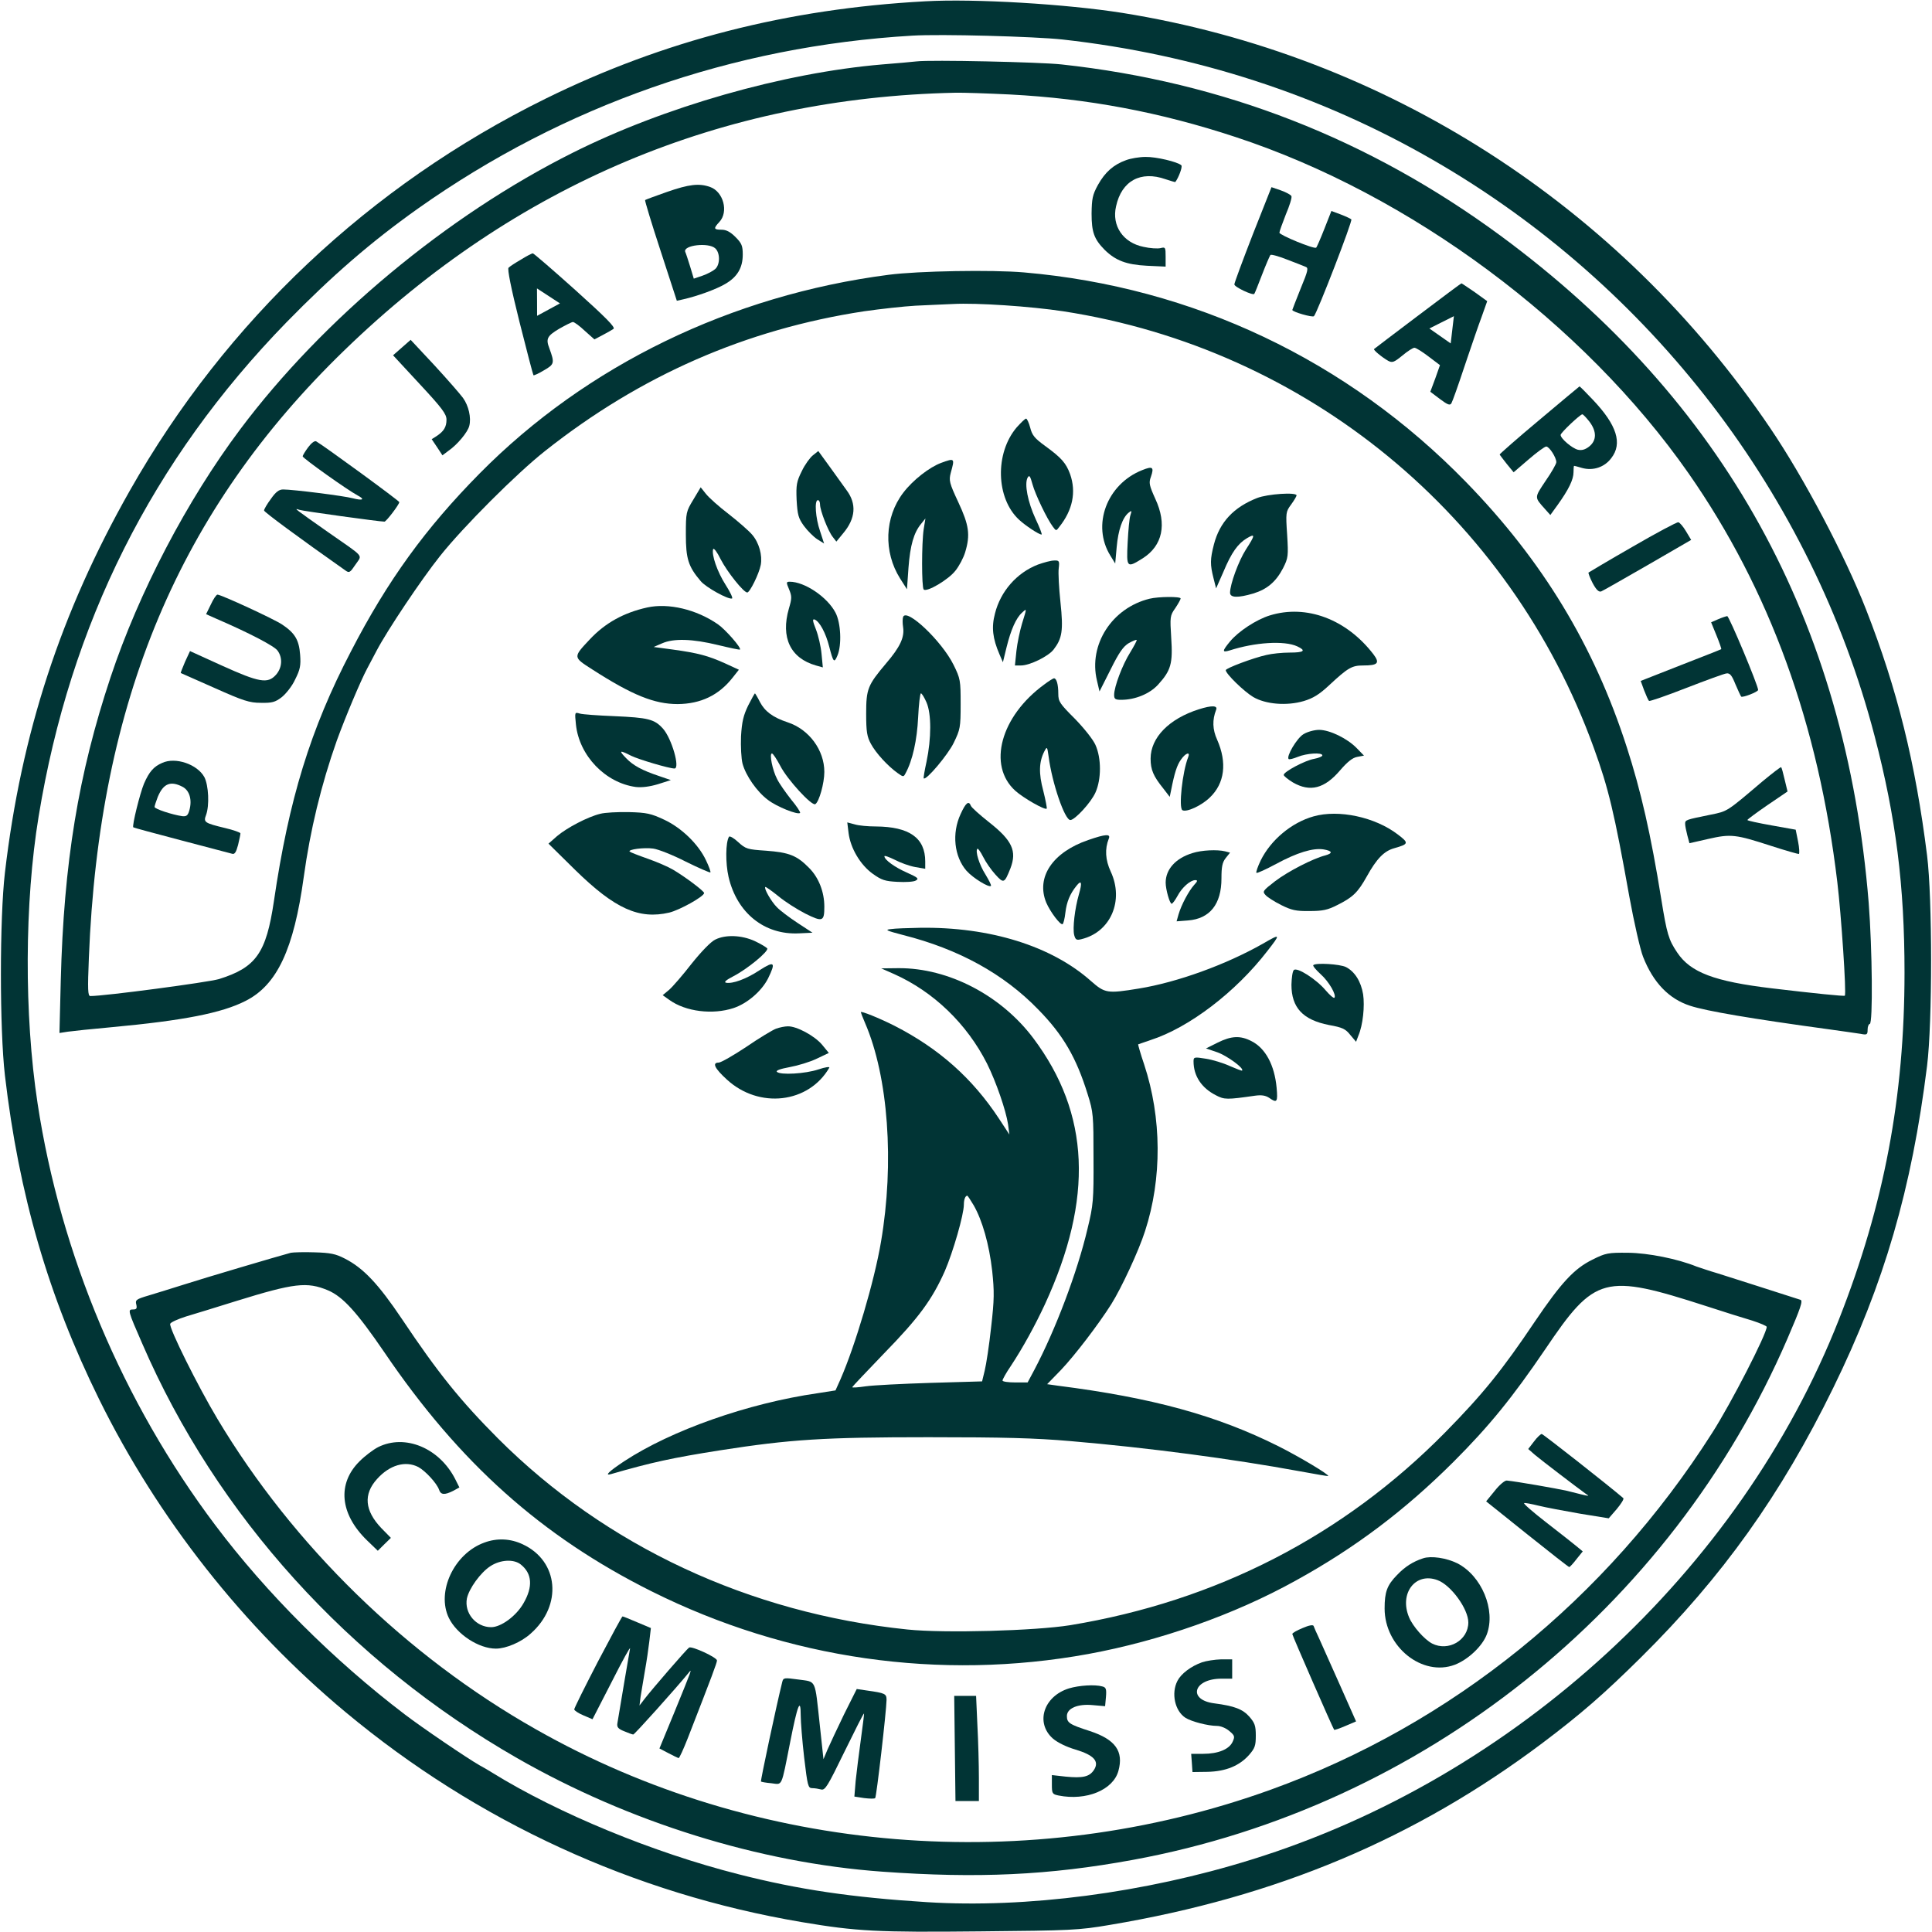 <svg width="49" height="49" viewBox="0 0 49 49" fill="none" xmlns="http://www.w3.org/2000/svg">
<path d="M23.466 0.033C19.965 0.223 16.829 1.029 13.834 2.504C9.375 4.704 5.733 8.139 3.294 12.441C1.541 15.533 0.539 18.598 0.125 22.132C-0.011 23.297 -0.011 26.101 0.125 27.277C0.479 30.298 1.225 32.873 2.51 35.481C3.996 38.498 6.174 41.269 8.766 43.425C12.098 46.202 16.078 48.031 20.335 48.749C21.729 48.984 22.241 49.011 24.859 48.984C27.173 48.962 27.348 48.956 28.148 48.82C32.373 48.112 35.884 46.637 39.118 44.209C40.093 43.474 40.67 42.973 41.612 42.042C43.681 39.995 45.173 37.904 46.496 35.198C47.786 32.563 48.488 30.146 48.875 27.032C49.011 25.943 49.011 22.779 48.875 21.696C48.581 19.349 48.118 17.477 47.329 15.462C46.795 14.096 45.75 12.114 44.9 10.862C41.078 5.205 35.133 1.394 28.464 0.327C27.043 0.103 24.718 -0.038 23.466 0.033ZM26.95 1.002C30.315 1.377 33.483 2.406 36.342 4.056C41.873 7.241 45.957 12.571 47.546 18.674C48.085 20.732 48.303 22.469 48.303 24.663C48.303 27.821 47.786 30.549 46.643 33.456C44.133 39.842 38.416 45.096 31.736 47.165C29.03 48.009 26.024 48.401 23.509 48.243C21.609 48.123 20.264 47.927 18.729 47.535C16.567 46.986 14.161 45.995 12.495 44.966C12.408 44.911 12.261 44.824 12.168 44.775C11.869 44.606 10.704 43.817 10.263 43.479C8.461 42.107 6.762 40.414 5.461 38.683C3.114 35.563 1.535 31.812 0.953 27.984C0.61 25.741 0.621 22.883 0.98 20.705C1.78 15.816 3.86 11.673 7.268 8.172C8.423 6.991 9.408 6.136 10.606 5.286C14.297 2.673 18.593 1.17 23.139 0.904C23.858 0.86 26.237 0.925 26.95 1.002Z" fill="#013435"/>
<path d="M23.248 1.557C23.144 1.568 22.752 1.606 22.377 1.634C19.867 1.846 16.84 2.712 14.52 3.877C11.341 5.467 8.188 8.091 6.092 10.889C4.742 12.691 3.522 15.021 2.804 17.177C1.987 19.633 1.617 21.881 1.541 24.876L1.508 26.199L1.72 26.166C1.835 26.15 2.336 26.096 2.831 26.052C4.655 25.883 5.624 25.693 6.223 25.388C7.029 24.985 7.453 24.07 7.704 22.241C7.867 21.059 8.145 19.905 8.542 18.784C8.76 18.185 9.147 17.265 9.31 16.96C9.359 16.867 9.468 16.66 9.555 16.497C9.827 15.98 10.687 14.695 11.161 14.101C11.749 13.361 13.105 12.005 13.823 11.439C16.241 9.523 18.919 8.352 21.914 7.895C22.333 7.835 22.921 7.77 23.221 7.753C23.52 7.737 23.95 7.721 24.173 7.71C24.772 7.677 26.144 7.77 26.966 7.895C33.146 8.848 38.296 13.083 40.425 18.974C40.795 19.992 40.942 20.608 41.323 22.736C41.443 23.395 41.601 24.087 41.672 24.266C41.928 24.919 42.325 25.333 42.864 25.508C43.278 25.644 44.438 25.84 46.387 26.106C46.73 26.155 47.094 26.204 47.192 26.221C47.35 26.253 47.367 26.242 47.367 26.112C47.367 26.036 47.394 25.97 47.421 25.97C47.503 25.97 47.486 24.076 47.394 22.894C46.817 15.751 43.724 10.154 38.057 5.978C34.719 3.523 31.028 2.08 26.923 1.634C26.378 1.574 23.607 1.514 23.248 1.557ZM25.611 2.396C27.587 2.499 29.416 2.842 31.333 3.474C35.775 4.933 40.158 8.189 42.826 12.005C44.879 14.951 46.12 18.359 46.599 22.377C46.697 23.188 46.833 25.197 46.789 25.252C46.779 25.273 45.995 25.192 44.944 25.067C43.479 24.892 42.875 24.664 42.537 24.157C42.32 23.836 42.276 23.684 42.135 22.812C41.868 21.152 41.617 20.058 41.258 18.947C40.43 16.377 39.124 14.221 37.185 12.229C34.175 9.136 30.266 7.28 25.97 6.909C25.159 6.839 23.291 6.871 22.54 6.969C18.544 7.486 14.874 9.267 12.168 12.005C10.796 13.394 9.833 14.717 8.902 16.519C7.873 18.49 7.323 20.286 6.947 22.856C6.751 24.174 6.495 24.538 5.553 24.832C5.276 24.914 2.662 25.262 2.292 25.262C2.227 25.262 2.221 25.105 2.254 24.293C2.51 17.782 4.546 12.936 8.744 8.875C13.072 4.683 18.31 2.478 24.228 2.352C24.424 2.347 25.044 2.369 25.611 2.396Z" fill="#013435"/>
<path d="M28.562 4.061C28.24 4.176 28.028 4.366 27.848 4.687C27.707 4.943 27.691 5.041 27.685 5.417C27.685 5.891 27.75 6.065 28.017 6.337C28.295 6.609 28.567 6.713 29.09 6.74L29.563 6.762V6.511C29.563 6.272 29.558 6.261 29.433 6.293C29.362 6.31 29.166 6.299 29.003 6.261C28.485 6.157 28.191 5.727 28.306 5.232C28.447 4.584 28.932 4.323 29.563 4.546C29.694 4.589 29.803 4.622 29.808 4.617C29.89 4.513 29.999 4.225 29.961 4.192C29.868 4.105 29.318 3.974 29.052 3.98C28.899 3.98 28.676 4.018 28.562 4.061Z" fill="#013435"/>
<path d="M31.774 5.945C31.518 6.604 31.306 7.175 31.306 7.213C31.306 7.279 31.779 7.502 31.812 7.453C31.823 7.442 31.91 7.224 32.008 6.968C32.106 6.712 32.204 6.489 32.22 6.467C32.242 6.446 32.433 6.5 32.64 6.582C32.852 6.663 33.064 6.745 33.113 6.767C33.189 6.794 33.178 6.859 32.988 7.317C32.874 7.605 32.776 7.85 32.776 7.861C32.776 7.91 33.287 8.057 33.325 8.019C33.407 7.937 34.311 5.596 34.273 5.564C34.257 5.547 34.131 5.487 34.001 5.438L33.767 5.351L33.587 5.809C33.489 6.059 33.396 6.271 33.38 6.282C33.32 6.32 32.449 5.961 32.449 5.901C32.449 5.869 32.525 5.662 32.612 5.438C32.705 5.221 32.77 5.014 32.754 4.976C32.743 4.943 32.623 4.878 32.487 4.829L32.248 4.747L31.774 5.945Z" fill="#013435"/>
<path fill-rule="evenodd" clip-rule="evenodd" d="M12.898 6.79C12.931 6.757 13.072 6.664 13.214 6.583C13.355 6.495 13.491 6.425 13.513 6.425C13.535 6.425 14.02 6.844 14.591 7.356C15.353 8.042 15.615 8.303 15.56 8.341C15.522 8.368 15.397 8.439 15.283 8.499L15.076 8.608L14.831 8.39C14.7 8.265 14.564 8.167 14.531 8.167C14.499 8.167 14.341 8.249 14.177 8.341C13.878 8.521 13.84 8.592 13.932 8.831C14.069 9.207 14.063 9.239 13.796 9.392C13.66 9.474 13.54 9.528 13.53 9.517C13.519 9.506 13.361 8.902 13.176 8.167C12.958 7.296 12.865 6.822 12.898 6.79ZM14.202 7.695L13.619 7.315L13.621 7.662L13.622 8.01L14.202 7.695Z" fill="#013435"/>
<path fill-rule="evenodd" clip-rule="evenodd" d="M34.85 8.852C34.861 8.842 35.362 8.46 35.961 8.009C36.559 7.557 37.055 7.186 37.066 7.186C37.073 7.186 37.139 7.231 37.235 7.296C37.285 7.33 37.342 7.369 37.403 7.41L37.719 7.638L37.572 8.052C37.501 8.239 37.36 8.653 37.225 9.05C37.195 9.139 37.165 9.226 37.137 9.31C36.984 9.773 36.837 10.186 36.81 10.23C36.772 10.29 36.712 10.263 36.521 10.121L36.276 9.936L36.402 9.598L36.521 9.261L36.233 9.043C36.069 8.918 35.912 8.82 35.873 8.82C35.835 8.82 35.699 8.907 35.569 9.016C35.356 9.19 35.313 9.206 35.209 9.152C35.046 9.059 34.823 8.874 34.85 8.852ZM36.793 8.71L36.874 8.019L36.563 8.175L36.252 8.331L36.793 8.71Z" fill="#013435"/>
<path d="M10.192 8.815L9.969 9.011L10.644 9.74C11.216 10.355 11.324 10.502 11.324 10.644C11.324 10.829 11.259 10.938 11.069 11.063L10.949 11.139L11.085 11.341L11.221 11.548L11.373 11.434C11.602 11.276 11.863 10.96 11.902 10.802C11.956 10.595 11.885 10.29 11.744 10.094C11.673 9.996 11.346 9.621 11.02 9.267L10.415 8.619L10.192 8.815Z" fill="#013435"/>
<path d="M39.037 10.655C38.481 11.118 38.035 11.515 38.035 11.526C38.04 11.543 38.122 11.646 38.215 11.766L38.389 11.978L38.77 11.651C38.977 11.472 39.178 11.325 39.216 11.325C39.293 11.325 39.472 11.602 39.472 11.722C39.472 11.766 39.352 11.978 39.2 12.196C38.911 12.631 38.911 12.604 39.189 12.915L39.32 13.062L39.505 12.806C39.783 12.419 39.908 12.163 39.908 11.978C39.908 11.891 39.913 11.815 39.924 11.815C39.93 11.815 40.022 11.836 40.126 11.869C40.403 11.945 40.692 11.853 40.866 11.619C41.155 11.248 41.008 10.78 40.398 10.138C40.224 9.953 40.071 9.8 40.06 9.8C40.049 9.806 39.592 10.187 39.037 10.655ZM40.311 10.693C40.501 10.944 40.496 11.172 40.305 11.325C40.202 11.406 40.115 11.428 40.017 11.406C39.87 11.368 39.581 11.123 39.581 11.031C39.581 10.976 40.071 10.514 40.131 10.508C40.153 10.508 40.229 10.59 40.311 10.693Z" fill="#013435"/>
<path d="M7.818 11.341C7.742 11.444 7.677 11.548 7.677 11.575C7.682 11.624 8.815 12.43 9.071 12.566C9.267 12.669 9.201 12.702 8.945 12.637C8.728 12.577 7.432 12.414 7.181 12.414C7.078 12.414 6.996 12.473 6.871 12.653C6.773 12.784 6.697 12.915 6.697 12.947C6.697 12.985 7.573 13.633 8.766 14.472C8.858 14.537 8.88 14.521 9.016 14.319C9.19 14.058 9.272 14.161 8.314 13.492C7.954 13.241 7.628 13.007 7.579 12.969C7.497 12.904 7.497 12.898 7.595 12.931C7.688 12.963 9.626 13.23 9.751 13.23C9.795 13.23 10.127 12.795 10.127 12.735C10.127 12.702 8.227 11.314 8.02 11.194C7.982 11.172 7.9 11.232 7.818 11.341Z" fill="#013435"/>
<path d="M41.405 13.867C40.806 14.21 40.305 14.51 40.289 14.521C40.278 14.531 40.322 14.651 40.392 14.787C40.485 14.961 40.55 15.021 40.61 15C40.654 14.983 41.187 14.678 41.792 14.33L42.892 13.693L42.761 13.475C42.69 13.355 42.603 13.252 42.565 13.246C42.527 13.241 42.004 13.519 41.405 13.867Z" fill="#013435"/>
<path d="M5.347 15.332L5.227 15.577L5.483 15.691C6.316 16.05 6.964 16.388 7.04 16.502C7.176 16.688 7.154 16.943 6.996 17.118C6.789 17.346 6.572 17.308 5.635 16.884L4.819 16.513L4.693 16.785C4.628 16.938 4.579 17.063 4.584 17.069C4.595 17.074 4.982 17.243 5.445 17.45C6.174 17.776 6.327 17.825 6.615 17.825C6.898 17.831 6.98 17.809 7.143 17.684C7.252 17.597 7.41 17.401 7.486 17.232C7.612 16.982 7.633 16.878 7.612 16.606C7.584 16.23 7.481 16.056 7.154 15.838C6.942 15.697 5.608 15.081 5.515 15.081C5.488 15.081 5.412 15.19 5.347 15.332Z" fill="#013435"/>
<path d="M43.572 15.707L43.398 15.783L43.534 16.116C43.61 16.301 43.664 16.459 43.654 16.464C43.643 16.475 43.18 16.654 42.624 16.872L41.612 17.27L41.699 17.509C41.748 17.634 41.802 17.76 41.824 17.776C41.84 17.792 42.265 17.645 42.766 17.449C43.272 17.253 43.73 17.085 43.79 17.079C43.877 17.068 43.926 17.134 44.013 17.351C44.078 17.504 44.144 17.645 44.16 17.667C44.198 17.7 44.59 17.547 44.59 17.498C44.59 17.384 43.855 15.626 43.806 15.626C43.773 15.631 43.67 15.664 43.572 15.707Z" fill="#013435"/>
<path d="M4.111 19.35C3.898 19.442 3.784 19.573 3.653 19.873C3.55 20.118 3.343 20.951 3.381 20.983C3.392 20.994 3.942 21.141 4.601 21.315C5.259 21.49 5.837 21.642 5.886 21.653C5.951 21.675 5.989 21.615 6.038 21.43C6.071 21.294 6.098 21.163 6.098 21.136C6.098 21.114 5.918 21.049 5.706 21C5.183 20.874 5.156 20.853 5.227 20.668C5.314 20.428 5.292 19.922 5.183 19.709C5.004 19.383 4.448 19.192 4.111 19.35ZM4.628 19.954C4.808 20.047 4.878 20.286 4.802 20.553C4.764 20.684 4.731 20.711 4.622 20.7C4.361 20.662 3.92 20.515 3.92 20.466C3.92 20.439 3.958 20.325 4.002 20.21C4.143 19.873 4.323 19.796 4.628 19.954Z" fill="#013435"/>
<path d="M44.694 19.823C43.79 20.591 43.817 20.575 43.387 20.662C42.75 20.792 42.739 20.792 42.739 20.896C42.739 20.945 42.766 21.075 42.794 21.184L42.848 21.386L43.327 21.277C43.899 21.146 44.024 21.163 44.911 21.451C45.282 21.571 45.603 21.663 45.625 21.658C45.641 21.647 45.636 21.506 45.603 21.342L45.543 21.043L44.933 20.934C44.596 20.874 44.318 20.814 44.318 20.798C44.318 20.781 44.547 20.613 44.824 20.422L45.336 20.074L45.265 19.78C45.227 19.616 45.189 19.469 45.173 19.458C45.162 19.448 44.95 19.611 44.694 19.823Z" fill="#013435"/>
<path d="M25.785 10.84C25.23 11.493 25.257 12.636 25.845 13.181C26.003 13.328 26.346 13.557 26.416 13.557C26.438 13.557 26.367 13.377 26.264 13.159C26.068 12.735 25.976 12.272 26.063 12.114C26.106 12.038 26.128 12.07 26.188 12.288C26.259 12.544 26.553 13.159 26.705 13.361C26.787 13.47 26.787 13.47 26.868 13.361C27.206 12.936 27.299 12.479 27.141 12.027C27.037 11.744 26.923 11.613 26.504 11.308C26.242 11.117 26.177 11.041 26.128 10.845C26.095 10.72 26.046 10.617 26.024 10.617C25.997 10.617 25.894 10.72 25.785 10.84Z" fill="#013435"/>
<path d="M20.618 11.547C20.542 11.607 20.411 11.787 20.335 11.95C20.204 12.212 20.188 12.299 20.204 12.68C20.226 13.056 20.248 13.143 20.39 13.339C20.482 13.464 20.635 13.616 20.727 13.676L20.901 13.785L20.798 13.469C20.684 13.143 20.651 12.685 20.743 12.685C20.776 12.685 20.798 12.734 20.798 12.794C20.798 12.947 21.005 13.475 21.119 13.616L21.212 13.736L21.386 13.524C21.702 13.148 21.729 12.778 21.473 12.435C21.408 12.342 21.217 12.081 21.054 11.852L20.754 11.439L20.618 11.547Z" fill="#013435"/>
<path d="M23.874 11.738C23.575 11.847 23.155 12.174 22.91 12.495C22.431 13.121 22.404 13.998 22.829 14.673L23.003 14.945L23.041 14.401C23.084 13.829 23.177 13.508 23.362 13.285L23.471 13.149L23.427 13.421C23.373 13.775 23.373 14.896 23.427 14.951C23.504 15.027 24.059 14.7 24.233 14.472C24.326 14.357 24.435 14.15 24.478 14.009C24.614 13.562 24.576 13.317 24.304 12.735C24.075 12.245 24.064 12.185 24.113 11.994C24.217 11.619 24.217 11.613 23.874 11.738Z" fill="#013435"/>
<path d="M28.97 11.923C28.072 12.277 27.68 13.323 28.164 14.096L28.284 14.292L28.322 13.873C28.36 13.442 28.469 13.127 28.627 13.001C28.703 12.941 28.709 12.947 28.67 13.067C28.643 13.143 28.616 13.453 28.6 13.758C28.567 14.406 28.578 14.412 28.981 14.161C29.487 13.84 29.601 13.295 29.302 12.653C29.149 12.315 29.133 12.245 29.188 12.098C29.275 11.847 29.237 11.815 28.97 11.923Z" fill="#013435"/>
<path d="M17.586 12.669C17.401 12.974 17.395 12.996 17.395 13.557C17.395 14.167 17.455 14.368 17.771 14.738C17.901 14.896 18.473 15.212 18.566 15.179C18.593 15.168 18.517 15.011 18.402 14.831C18.19 14.499 18.043 14.069 18.087 13.927C18.103 13.889 18.19 14.003 18.277 14.183C18.446 14.51 18.86 15.027 18.952 15.027C19.017 15.027 19.252 14.553 19.295 14.325C19.339 14.085 19.252 13.764 19.077 13.562C19.001 13.47 18.734 13.236 18.484 13.04C18.233 12.849 17.972 12.615 17.901 12.522L17.771 12.359L17.586 12.669Z" fill="#013435"/>
<path d="M31.883 12.631C31.289 12.865 30.935 13.241 30.788 13.807C30.69 14.188 30.69 14.319 30.777 14.662L30.843 14.923L31.028 14.504C31.235 14.008 31.398 13.785 31.627 13.649C31.839 13.524 31.839 13.567 31.599 13.937C31.414 14.226 31.197 14.819 31.197 15.032C31.197 15.162 31.393 15.168 31.785 15.053C32.139 14.945 32.362 14.754 32.541 14.411C32.672 14.15 32.678 14.106 32.645 13.562C32.607 13.001 32.612 12.979 32.743 12.8C32.819 12.696 32.884 12.587 32.884 12.565C32.884 12.478 32.149 12.527 31.883 12.631Z" fill="#013435"/>
<path d="M26.324 14.319C25.79 14.526 25.377 14.994 25.235 15.56C25.142 15.909 25.175 16.192 25.349 16.595L25.436 16.796L25.529 16.415C25.638 15.974 25.769 15.675 25.921 15.539C26.046 15.424 26.046 15.413 25.921 15.816C25.867 15.996 25.801 16.306 25.779 16.508L25.741 16.878H25.894C26.117 16.878 26.585 16.649 26.721 16.475C26.939 16.192 26.972 15.996 26.896 15.277C26.858 14.918 26.836 14.526 26.852 14.412C26.874 14.226 26.863 14.21 26.732 14.216C26.656 14.216 26.476 14.265 26.324 14.319Z" fill="#013435"/>
<path d="M20.014 14.95C20.085 15.125 20.085 15.174 20.008 15.435C19.796 16.17 20.047 16.693 20.694 16.878L20.869 16.927L20.836 16.584C20.82 16.399 20.754 16.116 20.694 15.963C20.607 15.745 20.602 15.691 20.662 15.713C20.787 15.762 20.945 16.056 21.032 16.404C21.135 16.802 21.157 16.823 21.239 16.627C21.353 16.36 21.326 15.794 21.19 15.538C20.983 15.141 20.406 14.754 20.03 14.754C19.938 14.754 19.938 14.771 20.014 14.95Z" fill="#013435"/>
<path d="M29.155 15.185C28.202 15.419 27.603 16.35 27.821 17.259L27.886 17.537L28.169 16.976C28.382 16.546 28.491 16.393 28.627 16.312C28.725 16.257 28.817 16.219 28.828 16.23C28.839 16.246 28.763 16.383 28.665 16.546C28.469 16.856 28.257 17.417 28.257 17.624C28.257 17.727 28.284 17.749 28.436 17.749C28.79 17.749 29.16 17.597 29.373 17.363C29.699 17.003 29.748 16.829 29.705 16.181C29.672 15.648 29.672 15.615 29.808 15.424C29.884 15.31 29.944 15.201 29.944 15.179C29.944 15.125 29.378 15.13 29.155 15.185Z" fill="#013435"/>
<path d="M16.415 15.407C15.822 15.538 15.348 15.799 14.956 16.219C14.531 16.671 14.531 16.665 15.016 16.975C16.039 17.634 16.6 17.857 17.188 17.857C17.771 17.852 18.228 17.634 18.576 17.193L18.74 16.986L18.386 16.823C17.961 16.632 17.705 16.562 17.063 16.474L16.578 16.409L16.791 16.317C17.085 16.186 17.564 16.202 18.212 16.36C18.506 16.431 18.756 16.485 18.767 16.474C18.811 16.436 18.397 15.963 18.206 15.832C17.662 15.456 16.954 15.288 16.415 15.407Z" fill="#013435"/>
<path d="M32.204 15.609C31.866 15.713 31.409 16.012 31.197 16.268C30.995 16.513 30.99 16.556 31.186 16.497C31.828 16.29 32.569 16.241 32.901 16.393C33.135 16.502 33.075 16.551 32.71 16.551C32.52 16.551 32.258 16.578 32.122 16.611C31.779 16.687 31.088 16.948 31.088 16.997C31.088 17.09 31.556 17.542 31.785 17.678C32.101 17.863 32.634 17.907 33.064 17.781C33.298 17.711 33.456 17.618 33.712 17.378C34.191 16.932 34.289 16.878 34.572 16.878C34.948 16.878 35.002 16.818 34.834 16.595C34.153 15.707 33.135 15.32 32.204 15.609Z" fill="#013435"/>
<path d="M22.905 15.647C22.889 15.691 22.889 15.81 22.905 15.908C22.943 16.164 22.829 16.409 22.475 16.823C22.007 17.378 21.968 17.471 21.968 18.102C21.968 18.56 21.99 18.685 22.088 18.865C22.213 19.099 22.513 19.425 22.763 19.605C22.91 19.709 22.916 19.709 22.965 19.616C23.145 19.289 23.259 18.767 23.286 18.195C23.302 17.863 23.335 17.585 23.357 17.585C23.379 17.585 23.444 17.689 23.498 17.814C23.624 18.102 23.624 18.723 23.498 19.322C23.449 19.545 23.417 19.736 23.428 19.741C23.488 19.801 24.043 19.142 24.19 18.837C24.353 18.5 24.364 18.451 24.364 17.858C24.364 17.259 24.359 17.215 24.184 16.861C23.885 16.257 22.992 15.413 22.905 15.647Z" fill="#013435"/>
<path d="M26.482 17.362C25.377 18.168 25.039 19.415 25.752 20.057C25.959 20.242 26.503 20.553 26.547 20.509C26.558 20.498 26.52 20.297 26.46 20.057C26.34 19.611 26.351 19.322 26.487 19.056C26.558 18.925 26.558 18.93 26.596 19.192C26.683 19.861 27.004 20.798 27.146 20.798C27.26 20.798 27.669 20.357 27.783 20.101C27.935 19.763 27.935 19.23 27.783 18.892C27.723 18.756 27.494 18.468 27.26 18.228C26.879 17.847 26.841 17.793 26.841 17.596C26.841 17.357 26.797 17.204 26.732 17.204C26.71 17.204 26.596 17.275 26.482 17.362Z" fill="#013435"/>
<path d="M18.974 17.896C18.854 18.146 18.816 18.304 18.794 18.675C18.784 18.93 18.8 19.241 18.832 19.366C18.914 19.671 19.197 20.079 19.475 20.286C19.698 20.46 20.232 20.673 20.292 20.618C20.308 20.602 20.204 20.444 20.063 20.275C19.927 20.101 19.764 19.872 19.709 19.758C19.589 19.529 19.508 19.11 19.578 19.11C19.606 19.11 19.698 19.252 19.791 19.426C19.965 19.769 20.591 20.45 20.678 20.395C20.776 20.335 20.907 19.861 20.907 19.578C20.907 19.023 20.52 18.5 19.981 18.321C19.6 18.195 19.399 18.043 19.273 17.803C19.214 17.684 19.154 17.586 19.148 17.586C19.137 17.586 19.061 17.727 18.974 17.896Z" fill="#013435"/>
<path d="M30.407 17.989C29.651 18.228 29.182 18.707 29.182 19.241C29.182 19.524 29.253 19.687 29.504 19.998L29.667 20.21L29.7 20.052C29.787 19.606 29.852 19.404 29.95 19.268C30.07 19.094 30.195 19.056 30.135 19.203C29.988 19.573 29.89 20.488 29.988 20.548C30.092 20.608 30.473 20.433 30.685 20.226C31.061 19.867 31.126 19.344 30.87 18.762C30.75 18.5 30.745 18.256 30.843 18.005C30.892 17.891 30.734 17.885 30.407 17.989Z" fill="#013435"/>
<path d="M14.607 18.375C14.689 19.165 15.353 19.856 16.127 19.96C16.279 19.976 16.47 19.954 16.687 19.889L17.014 19.785L16.715 19.682C16.29 19.54 16.056 19.415 15.876 19.225C15.685 19.029 15.713 19.018 16.012 19.17C16.203 19.263 16.97 19.491 17.107 19.491C17.253 19.491 17.041 18.74 16.818 18.484C16.6 18.239 16.442 18.201 15.571 18.163C15.168 18.147 14.776 18.119 14.706 18.098C14.575 18.059 14.575 18.059 14.607 18.375Z" fill="#013435"/>
<path d="M33.059 18.62C32.89 18.723 32.618 19.186 32.683 19.251C32.699 19.268 32.803 19.241 32.912 19.197C33.135 19.104 33.538 19.077 33.538 19.159C33.538 19.186 33.445 19.224 33.331 19.246C33.102 19.284 32.558 19.573 32.558 19.654C32.558 19.681 32.667 19.769 32.792 19.845C33.227 20.095 33.592 20.003 33.99 19.535C34.169 19.328 34.3 19.219 34.42 19.197L34.594 19.164L34.414 18.979C34.175 18.729 33.723 18.511 33.456 18.511C33.336 18.511 33.157 18.56 33.059 18.62Z" fill="#013435"/>
<path d="M24.364 20.645C24.135 21.136 24.201 21.724 24.511 22.083C24.674 22.268 25.083 22.518 25.132 22.469C25.148 22.453 25.083 22.328 24.995 22.181C24.838 21.936 24.729 21.587 24.789 21.527C24.805 21.511 24.87 21.604 24.936 21.734C25.001 21.865 25.137 22.061 25.246 22.181C25.458 22.415 25.475 22.404 25.627 22.023C25.796 21.582 25.671 21.315 25.083 20.852C24.849 20.667 24.642 20.482 24.625 20.439C24.571 20.297 24.495 20.357 24.364 20.645Z" fill="#013435"/>
<path d="M15.223 20.64C14.907 20.716 14.379 20.994 14.128 21.206L13.911 21.397L14.591 22.067C15.598 23.052 16.208 23.324 16.976 23.145C17.243 23.079 17.858 22.736 17.858 22.649C17.858 22.6 17.373 22.235 17.068 22.056C16.949 21.985 16.66 21.86 16.426 21.778C16.192 21.696 15.985 21.615 15.969 21.598C15.92 21.544 16.333 21.489 16.567 21.522C16.693 21.538 17.068 21.686 17.395 21.854C17.727 22.018 18.005 22.137 18.016 22.127C18.032 22.116 17.983 21.98 17.907 21.822C17.716 21.413 17.286 20.994 16.84 20.787C16.513 20.635 16.404 20.608 15.952 20.597C15.669 20.591 15.337 20.608 15.223 20.64Z" fill="#013435"/>
<path d="M33.315 20.705C32.754 20.863 32.231 21.304 31.975 21.821C31.899 21.979 31.85 22.12 31.866 22.137C31.883 22.153 32.106 22.05 32.362 21.913C32.895 21.625 33.298 21.5 33.571 21.543C33.794 21.581 33.81 21.641 33.609 21.696C33.304 21.772 32.661 22.104 32.34 22.349C32.03 22.589 32.013 22.61 32.095 22.698C32.139 22.752 32.318 22.866 32.492 22.953C32.754 23.084 32.868 23.111 33.211 23.106C33.549 23.106 33.674 23.079 33.919 22.953C34.311 22.757 34.436 22.638 34.665 22.229C34.915 21.777 35.106 21.581 35.367 21.511C35.732 21.407 35.737 21.38 35.449 21.162C34.872 20.721 33.952 20.525 33.315 20.705Z" fill="#013435"/>
<path d="M21.522 21.13C21.571 21.511 21.816 21.93 22.132 22.159C22.36 22.323 22.448 22.35 22.763 22.366C22.965 22.377 23.172 22.366 23.226 22.333C23.313 22.284 23.28 22.257 23.003 22.132C22.692 21.996 22.431 21.805 22.431 21.718C22.431 21.691 22.546 21.735 22.692 21.805C22.834 21.881 23.063 21.963 23.21 21.99L23.466 22.034V21.849C23.466 21.25 23.063 20.967 22.213 20.961C22.017 20.961 21.778 20.94 21.674 20.907L21.489 20.858L21.522 21.13Z" fill="#013435"/>
<path d="M18.489 21.222C18.402 21.364 18.397 21.887 18.478 22.241C18.691 23.155 19.388 23.716 20.264 23.672L20.607 23.656L20.226 23.406C20.019 23.27 19.78 23.09 19.703 23.008C19.562 22.867 19.371 22.535 19.409 22.496C19.42 22.485 19.567 22.589 19.736 22.725C19.905 22.867 20.215 23.063 20.427 23.172C20.863 23.389 20.907 23.373 20.907 22.997C20.907 22.622 20.765 22.257 20.52 22.012C20.21 21.696 20.014 21.62 19.431 21.576C18.957 21.544 18.914 21.533 18.723 21.358C18.614 21.255 18.506 21.195 18.489 21.222Z" fill="#013435"/>
<path d="M27.603 21.304C26.694 21.614 26.27 22.251 26.536 22.894C26.64 23.133 26.896 23.471 26.95 23.438C26.972 23.427 27.005 23.291 27.021 23.144C27.053 22.877 27.135 22.671 27.304 22.464C27.429 22.306 27.451 22.382 27.364 22.681C27.26 23.041 27.201 23.542 27.244 23.716C27.277 23.836 27.304 23.852 27.429 23.819C28.17 23.64 28.513 22.839 28.17 22.104C28.034 21.81 28.017 21.533 28.121 21.271C28.175 21.146 28.044 21.151 27.603 21.304Z" fill="#013435"/>
<path d="M30.244 21.636C29.814 21.767 29.564 22.05 29.564 22.387C29.564 22.556 29.667 22.921 29.716 22.921C29.738 22.921 29.803 22.834 29.863 22.725C29.977 22.507 30.19 22.322 30.315 22.322C30.38 22.322 30.375 22.349 30.288 22.442C30.151 22.594 29.961 22.948 29.89 23.193L29.841 23.367L30.13 23.345C30.685 23.302 30.979 22.932 30.979 22.278C30.979 21.984 31.001 21.87 31.088 21.761L31.197 21.625L31.072 21.592C30.876 21.543 30.478 21.56 30.244 21.636Z" fill="#013435"/>
<path d="M22.595 23.564C22.431 23.58 22.475 23.602 22.91 23.716C24.309 24.07 25.453 24.696 26.329 25.6C26.966 26.248 27.299 26.825 27.587 27.756C27.729 28.208 27.734 28.284 27.734 29.373C27.739 30.44 27.729 30.56 27.582 31.164C27.326 32.258 26.77 33.728 26.231 34.747L26.063 35.062H25.747C25.567 35.062 25.426 35.041 25.426 35.013C25.426 34.986 25.518 34.817 25.638 34.643C25.943 34.18 26.248 33.625 26.504 33.075C27.739 30.391 27.642 28.246 26.21 26.335C25.393 25.246 24.059 24.549 22.791 24.555L22.349 24.56L22.682 24.707C23.678 25.154 24.522 25.965 25.034 26.977C25.262 27.435 25.513 28.159 25.567 28.518L25.6 28.774L25.333 28.366C24.658 27.342 23.809 26.591 22.692 26.019C22.306 25.823 21.832 25.633 21.832 25.671C21.832 25.682 21.881 25.807 21.941 25.948C22.529 27.309 22.687 29.493 22.344 31.496C22.175 32.498 21.691 34.126 21.315 34.986L21.19 35.264L20.738 35.335C18.968 35.59 17.025 36.276 15.832 37.06C15.446 37.316 15.321 37.436 15.495 37.387C16.529 37.088 17.058 36.973 18.266 36.783C20.047 36.505 20.901 36.451 23.547 36.451C25.447 36.451 26.253 36.472 27.141 36.549C29.128 36.718 31.257 37.001 32.972 37.316C33.358 37.387 33.679 37.442 33.685 37.436C33.723 37.404 32.944 36.941 32.422 36.679C30.854 35.895 29.22 35.449 26.825 35.144L26.558 35.106L26.907 34.747C27.255 34.382 27.859 33.592 28.186 33.075C28.442 32.667 28.883 31.72 29.041 31.224C29.476 29.89 29.465 28.349 29.019 26.999C28.926 26.727 28.861 26.493 28.866 26.487C28.877 26.482 29.019 26.433 29.182 26.378C30.157 26.063 31.338 25.164 32.144 24.119C32.487 23.678 32.482 23.673 32.03 23.934C31.088 24.468 29.857 24.914 28.883 25.072C28.082 25.203 28.023 25.192 27.669 24.881C26.672 23.994 25.104 23.504 23.329 23.531C23.03 23.537 22.698 23.547 22.595 23.564ZM24.696 30.571C24.914 30.952 25.088 31.562 25.164 32.231C25.219 32.754 25.219 32.955 25.137 33.663C25.088 34.12 25.012 34.611 24.974 34.763L24.908 35.035L23.602 35.073C22.883 35.095 22.143 35.133 21.957 35.16C21.767 35.188 21.614 35.199 21.614 35.182C21.614 35.171 21.979 34.785 22.42 34.327C23.302 33.424 23.64 32.961 23.961 32.242C24.173 31.752 24.446 30.805 24.446 30.549C24.446 30.418 24.484 30.326 24.533 30.326C24.544 30.326 24.614 30.435 24.696 30.571Z" fill="#013435"/>
<path d="M18.141 23.83C18.032 23.879 17.782 24.14 17.542 24.44C17.319 24.728 17.058 25.028 16.971 25.104L16.807 25.24L16.976 25.36C17.39 25.659 18.076 25.741 18.604 25.567C18.952 25.452 19.317 25.137 19.48 24.815C19.682 24.402 19.644 24.363 19.263 24.608C18.925 24.832 18.577 24.957 18.413 24.924C18.353 24.908 18.419 24.854 18.598 24.761C18.958 24.576 19.502 24.124 19.459 24.053C19.437 24.026 19.295 23.939 19.143 23.868C18.811 23.716 18.402 23.699 18.141 23.83Z" fill="#013435"/>
<path d="M33.309 24.478C33.288 24.494 33.375 24.598 33.494 24.707C33.707 24.897 33.903 25.24 33.843 25.306C33.821 25.322 33.723 25.235 33.62 25.115C33.38 24.832 32.895 24.522 32.814 24.603C32.781 24.636 32.759 24.799 32.754 24.974C32.754 25.556 33.042 25.866 33.707 25.997C34.044 26.057 34.126 26.095 34.246 26.248L34.393 26.422L34.453 26.264C34.567 25.997 34.616 25.518 34.572 25.219C34.518 24.892 34.36 24.642 34.137 24.527C33.984 24.451 33.369 24.413 33.309 24.478Z" fill="#013435"/>
<path d="M19.682 26.09C19.595 26.122 19.252 26.329 18.925 26.553C18.598 26.77 18.283 26.95 18.228 26.95C18.054 26.95 18.125 27.097 18.435 27.38C19.252 28.131 20.509 27.984 21.032 27.081C21.054 27.048 20.929 27.064 20.754 27.124C20.428 27.233 19.791 27.271 19.704 27.184C19.671 27.151 19.791 27.108 20.03 27.064C20.237 27.026 20.542 26.934 20.711 26.852L21.021 26.705L20.847 26.493C20.656 26.269 20.204 26.024 19.981 26.03C19.905 26.03 19.774 26.057 19.682 26.09Z" fill="#013435"/>
<path d="M30.881 26.444L30.587 26.591L30.876 26.689C31.121 26.776 31.562 27.097 31.502 27.152C31.496 27.163 31.355 27.108 31.191 27.037C31.028 26.961 30.756 26.879 30.587 26.852C30.288 26.803 30.271 26.809 30.271 26.918C30.271 27.288 30.473 27.593 30.837 27.778C31.055 27.892 31.115 27.892 31.834 27.789C31.997 27.767 32.095 27.783 32.188 27.843C32.389 27.985 32.411 27.952 32.378 27.587C32.324 27.01 32.095 26.585 31.741 26.406C31.458 26.259 31.23 26.27 30.881 26.444Z" fill="#013435"/>
<path fill-rule="evenodd" clip-rule="evenodd" d="M16.361 5.074C16.372 5.064 16.622 4.971 16.916 4.868C17.477 4.672 17.733 4.644 18.01 4.742C18.348 4.862 18.484 5.374 18.244 5.63C18.092 5.793 18.097 5.826 18.299 5.826C18.419 5.826 18.522 5.88 18.653 6.011C18.811 6.169 18.838 6.234 18.838 6.457C18.838 6.795 18.696 7.029 18.391 7.203C18.163 7.339 17.673 7.514 17.335 7.59L17.166 7.628L16.753 6.359C16.524 5.662 16.35 5.085 16.361 5.074ZM18.141 6.822C18.266 6.708 18.266 6.414 18.141 6.299C17.972 6.142 17.319 6.218 17.379 6.387C17.395 6.419 17.45 6.588 17.504 6.762L17.596 7.067L17.82 6.991C17.945 6.947 18.087 6.871 18.141 6.822Z" fill="#013435"/>
<path d="M7.377 31.773C7.051 31.86 5.172 32.416 4.682 32.574C4.366 32.672 3.958 32.802 3.768 32.857C3.457 32.949 3.425 32.971 3.457 33.086C3.479 33.184 3.463 33.211 3.376 33.211C3.234 33.211 3.239 33.233 3.61 34.082C5.493 38.432 8.853 42.145 13.116 44.59C15.947 46.212 19.257 47.246 22.377 47.47C24.788 47.644 26.607 47.562 28.736 47.17C36.069 45.825 42.374 40.806 45.336 33.946C45.668 33.173 45.733 32.987 45.663 32.966C45.183 32.813 43.92 32.405 43.583 32.301C43.343 32.231 43.093 32.144 43.027 32.122C42.543 31.926 41.802 31.779 41.296 31.773C40.784 31.768 40.724 31.779 40.387 31.948C39.924 32.176 39.597 32.53 38.933 33.51C38.095 34.757 37.61 35.356 36.652 36.33C34.066 38.955 30.843 40.61 27.14 41.219C26.253 41.361 23.956 41.426 23.014 41.328C19.006 40.915 15.359 39.211 12.631 36.483C11.678 35.525 11.117 34.833 10.192 33.45C9.599 32.568 9.217 32.16 8.744 31.92C8.515 31.801 8.379 31.773 7.976 31.762C7.709 31.752 7.437 31.762 7.377 31.773ZM8.319 32.726C8.7 32.889 9.054 33.282 9.746 34.294C11.656 37.109 13.736 38.965 16.524 40.359C19.97 42.08 23.841 42.635 27.603 41.949C29.411 41.617 31.305 40.953 32.863 40.087C34.376 39.254 35.628 38.307 36.864 37.076C37.768 36.172 38.356 35.448 39.189 34.223C40.452 32.35 40.686 32.291 43.283 33.129C43.719 33.271 44.236 33.434 44.443 33.494C44.644 33.559 44.808 33.63 44.808 33.652C44.808 33.831 43.909 35.584 43.425 36.341C40.741 40.561 36.815 43.735 32.231 45.39C26.106 47.6 19.175 47.034 13.584 43.855C10.306 41.998 7.437 39.2 5.515 35.987C5.02 35.16 4.279 33.673 4.317 33.575C4.328 33.537 4.508 33.456 4.715 33.39C4.922 33.331 5.493 33.151 5.989 32.998C7.464 32.541 7.786 32.503 8.319 32.726Z" fill="#013435"/>
<path d="M38.906 36.559L38.759 36.75L38.933 36.902C39.102 37.044 40.017 37.741 40.213 37.882C40.327 37.958 40.371 37.969 39.744 37.811C39.483 37.752 38.454 37.572 38.215 37.55C38.166 37.545 38.029 37.659 37.91 37.811L37.692 38.078L38.732 38.911C39.303 39.368 39.783 39.744 39.799 39.744C39.815 39.744 39.897 39.657 39.984 39.543L40.142 39.347L39.984 39.216C39.897 39.145 39.554 38.873 39.216 38.612C38.879 38.35 38.628 38.133 38.656 38.122C38.677 38.111 38.841 38.144 39.02 38.187C39.195 38.231 39.663 38.318 40.066 38.389L40.801 38.508L41.008 38.269C41.116 38.138 41.193 38.018 41.171 37.996C40.79 37.67 39.135 36.369 39.102 36.369C39.075 36.369 38.982 36.456 38.906 36.559Z" fill="#013435"/>
<path d="M9.593 36.701C9.463 36.767 9.25 36.93 9.12 37.061C8.548 37.627 8.619 38.395 9.305 39.064L9.582 39.331L9.746 39.168L9.914 39.004L9.669 38.754C9.25 38.313 9.212 37.899 9.561 37.513C9.882 37.153 10.285 37.039 10.611 37.208C10.791 37.306 11.079 37.621 11.134 37.779C11.178 37.916 11.275 37.921 11.493 37.812L11.651 37.725L11.542 37.507C11.139 36.723 10.274 36.364 9.593 36.701Z" fill="#013435"/>
<path d="M12.283 39.124C11.515 39.402 11.063 40.371 11.384 41.035C11.586 41.449 12.141 41.813 12.577 41.813C12.833 41.813 13.219 41.65 13.459 41.432C14.27 40.719 14.172 39.592 13.257 39.167C12.947 39.02 12.604 39.004 12.283 39.124ZM13.208 39.679C13.497 39.908 13.519 40.245 13.279 40.659C13.094 40.986 12.707 41.269 12.457 41.269C12.07 41.269 11.771 40.91 11.842 40.539C11.896 40.289 12.185 39.886 12.435 39.723C12.691 39.554 13.034 39.538 13.208 39.679Z" fill="#013435"/>
<path d="M36.097 39.521C35.841 39.603 35.634 39.734 35.432 39.946C35.177 40.207 35.117 40.376 35.117 40.795C35.117 41.77 36.075 42.532 36.897 42.222C37.235 42.091 37.594 41.754 37.708 41.454C37.942 40.834 37.578 39.962 36.957 39.647C36.679 39.511 36.298 39.456 36.097 39.521ZM36.462 40.077C36.799 40.202 37.24 40.806 37.24 41.149C37.24 41.601 36.734 41.895 36.32 41.683C36.124 41.579 35.83 41.247 35.737 41.019C35.481 40.409 35.901 39.864 36.462 40.077Z" fill="#013435"/>
<path d="M15.163 42.145C14.836 42.777 14.564 43.321 14.564 43.354C14.564 43.381 14.667 43.452 14.798 43.506L15.027 43.604L15.522 42.641C15.789 42.113 15.996 41.737 15.979 41.813C15.958 41.922 15.745 43.18 15.658 43.708C15.642 43.806 15.68 43.849 15.832 43.909C15.936 43.953 16.039 43.991 16.061 43.991C16.094 43.991 17.134 42.831 17.455 42.439C17.564 42.303 17.564 42.298 17.107 43.419L16.725 44.345L16.954 44.465C17.074 44.53 17.194 44.584 17.21 44.59C17.232 44.59 17.335 44.361 17.444 44.084C18.07 42.477 18.184 42.172 18.184 42.113C18.184 42.036 17.547 41.742 17.477 41.786C17.422 41.819 16.54 42.837 16.344 43.093L16.219 43.256L16.246 43.038C16.268 42.918 16.312 42.624 16.355 42.385C16.399 42.145 16.448 41.802 16.47 41.617L16.508 41.291L16.159 41.144C15.969 41.062 15.805 40.996 15.789 40.996C15.773 40.996 15.495 41.514 15.163 42.145Z" fill="#013435"/>
<path d="M33.037 41.291C32.89 41.351 32.776 41.416 32.776 41.443C32.776 41.481 33.805 43.833 33.837 43.871C33.848 43.882 33.973 43.839 34.126 43.773L34.393 43.659L33.99 42.75C33.767 42.249 33.527 41.715 33.462 41.568C33.391 41.416 33.325 41.269 33.315 41.236C33.298 41.204 33.2 41.22 33.037 41.291Z" fill="#013435"/>
<path d="M30.483 42.161C30.206 42.259 29.955 42.45 29.863 42.63C29.7 42.945 29.797 43.392 30.064 43.566C30.217 43.664 30.641 43.773 30.865 43.773C30.957 43.773 31.093 43.827 31.18 43.904C31.317 44.018 31.322 44.045 31.262 44.176C31.175 44.366 30.897 44.481 30.516 44.481H30.211L30.228 44.709L30.244 44.943L30.625 44.938C31.093 44.927 31.431 44.785 31.676 44.513C31.828 44.339 31.85 44.274 31.85 44.018C31.85 43.767 31.823 43.697 31.687 43.539C31.518 43.348 31.306 43.267 30.799 43.201C30.113 43.114 30.266 42.575 30.979 42.575H31.251V42.33V42.085H30.968C30.81 42.09 30.592 42.123 30.483 42.161Z" fill="#013435"/>
<path d="M19.84 42.657C19.692 43.251 19.284 45.167 19.3 45.184C19.311 45.194 19.431 45.216 19.562 45.227C19.85 45.26 19.807 45.363 20.041 44.182C20.226 43.24 20.308 43.033 20.308 43.507C20.308 43.665 20.346 44.149 20.395 44.574C20.482 45.298 20.493 45.352 20.602 45.352C20.667 45.352 20.765 45.369 20.825 45.385C20.928 45.412 20.994 45.298 21.418 44.427C21.685 43.882 21.903 43.447 21.914 43.458C21.919 43.469 21.881 43.768 21.832 44.127C21.783 44.487 21.723 44.955 21.701 45.173L21.669 45.565L21.914 45.603C22.05 45.619 22.181 45.625 22.197 45.603C22.23 45.57 22.48 43.403 22.485 43.115C22.485 42.957 22.453 42.941 21.985 42.875L21.729 42.837L21.407 43.48C21.233 43.839 21.048 44.236 20.988 44.372L20.885 44.617L20.792 43.752C20.662 42.559 20.711 42.663 20.253 42.597C19.889 42.548 19.867 42.548 19.84 42.657Z" fill="#013435"/>
<path d="M27.113 42.821C26.465 43.022 26.253 43.697 26.705 44.095C26.819 44.193 27.048 44.307 27.277 44.373C27.745 44.514 27.887 44.672 27.745 44.89C27.631 45.064 27.462 45.102 27.026 45.059L26.678 45.02V45.26C26.678 45.489 26.689 45.505 26.847 45.538C27.554 45.679 28.235 45.396 28.366 44.912C28.502 44.416 28.289 44.117 27.642 43.904C27.119 43.736 27.059 43.692 27.059 43.523C27.059 43.327 27.331 43.208 27.718 43.246L28.028 43.273L28.05 43.033C28.066 42.837 28.05 42.794 27.957 42.772C27.767 42.718 27.369 42.745 27.113 42.821Z" fill="#013435"/>
<path d="M24.217 44.345L24.233 45.679H24.527H24.827V45.091C24.827 44.764 24.811 44.165 24.789 43.757L24.756 43.011H24.478H24.201L24.217 44.345Z" fill="#013435"/>
</svg>

